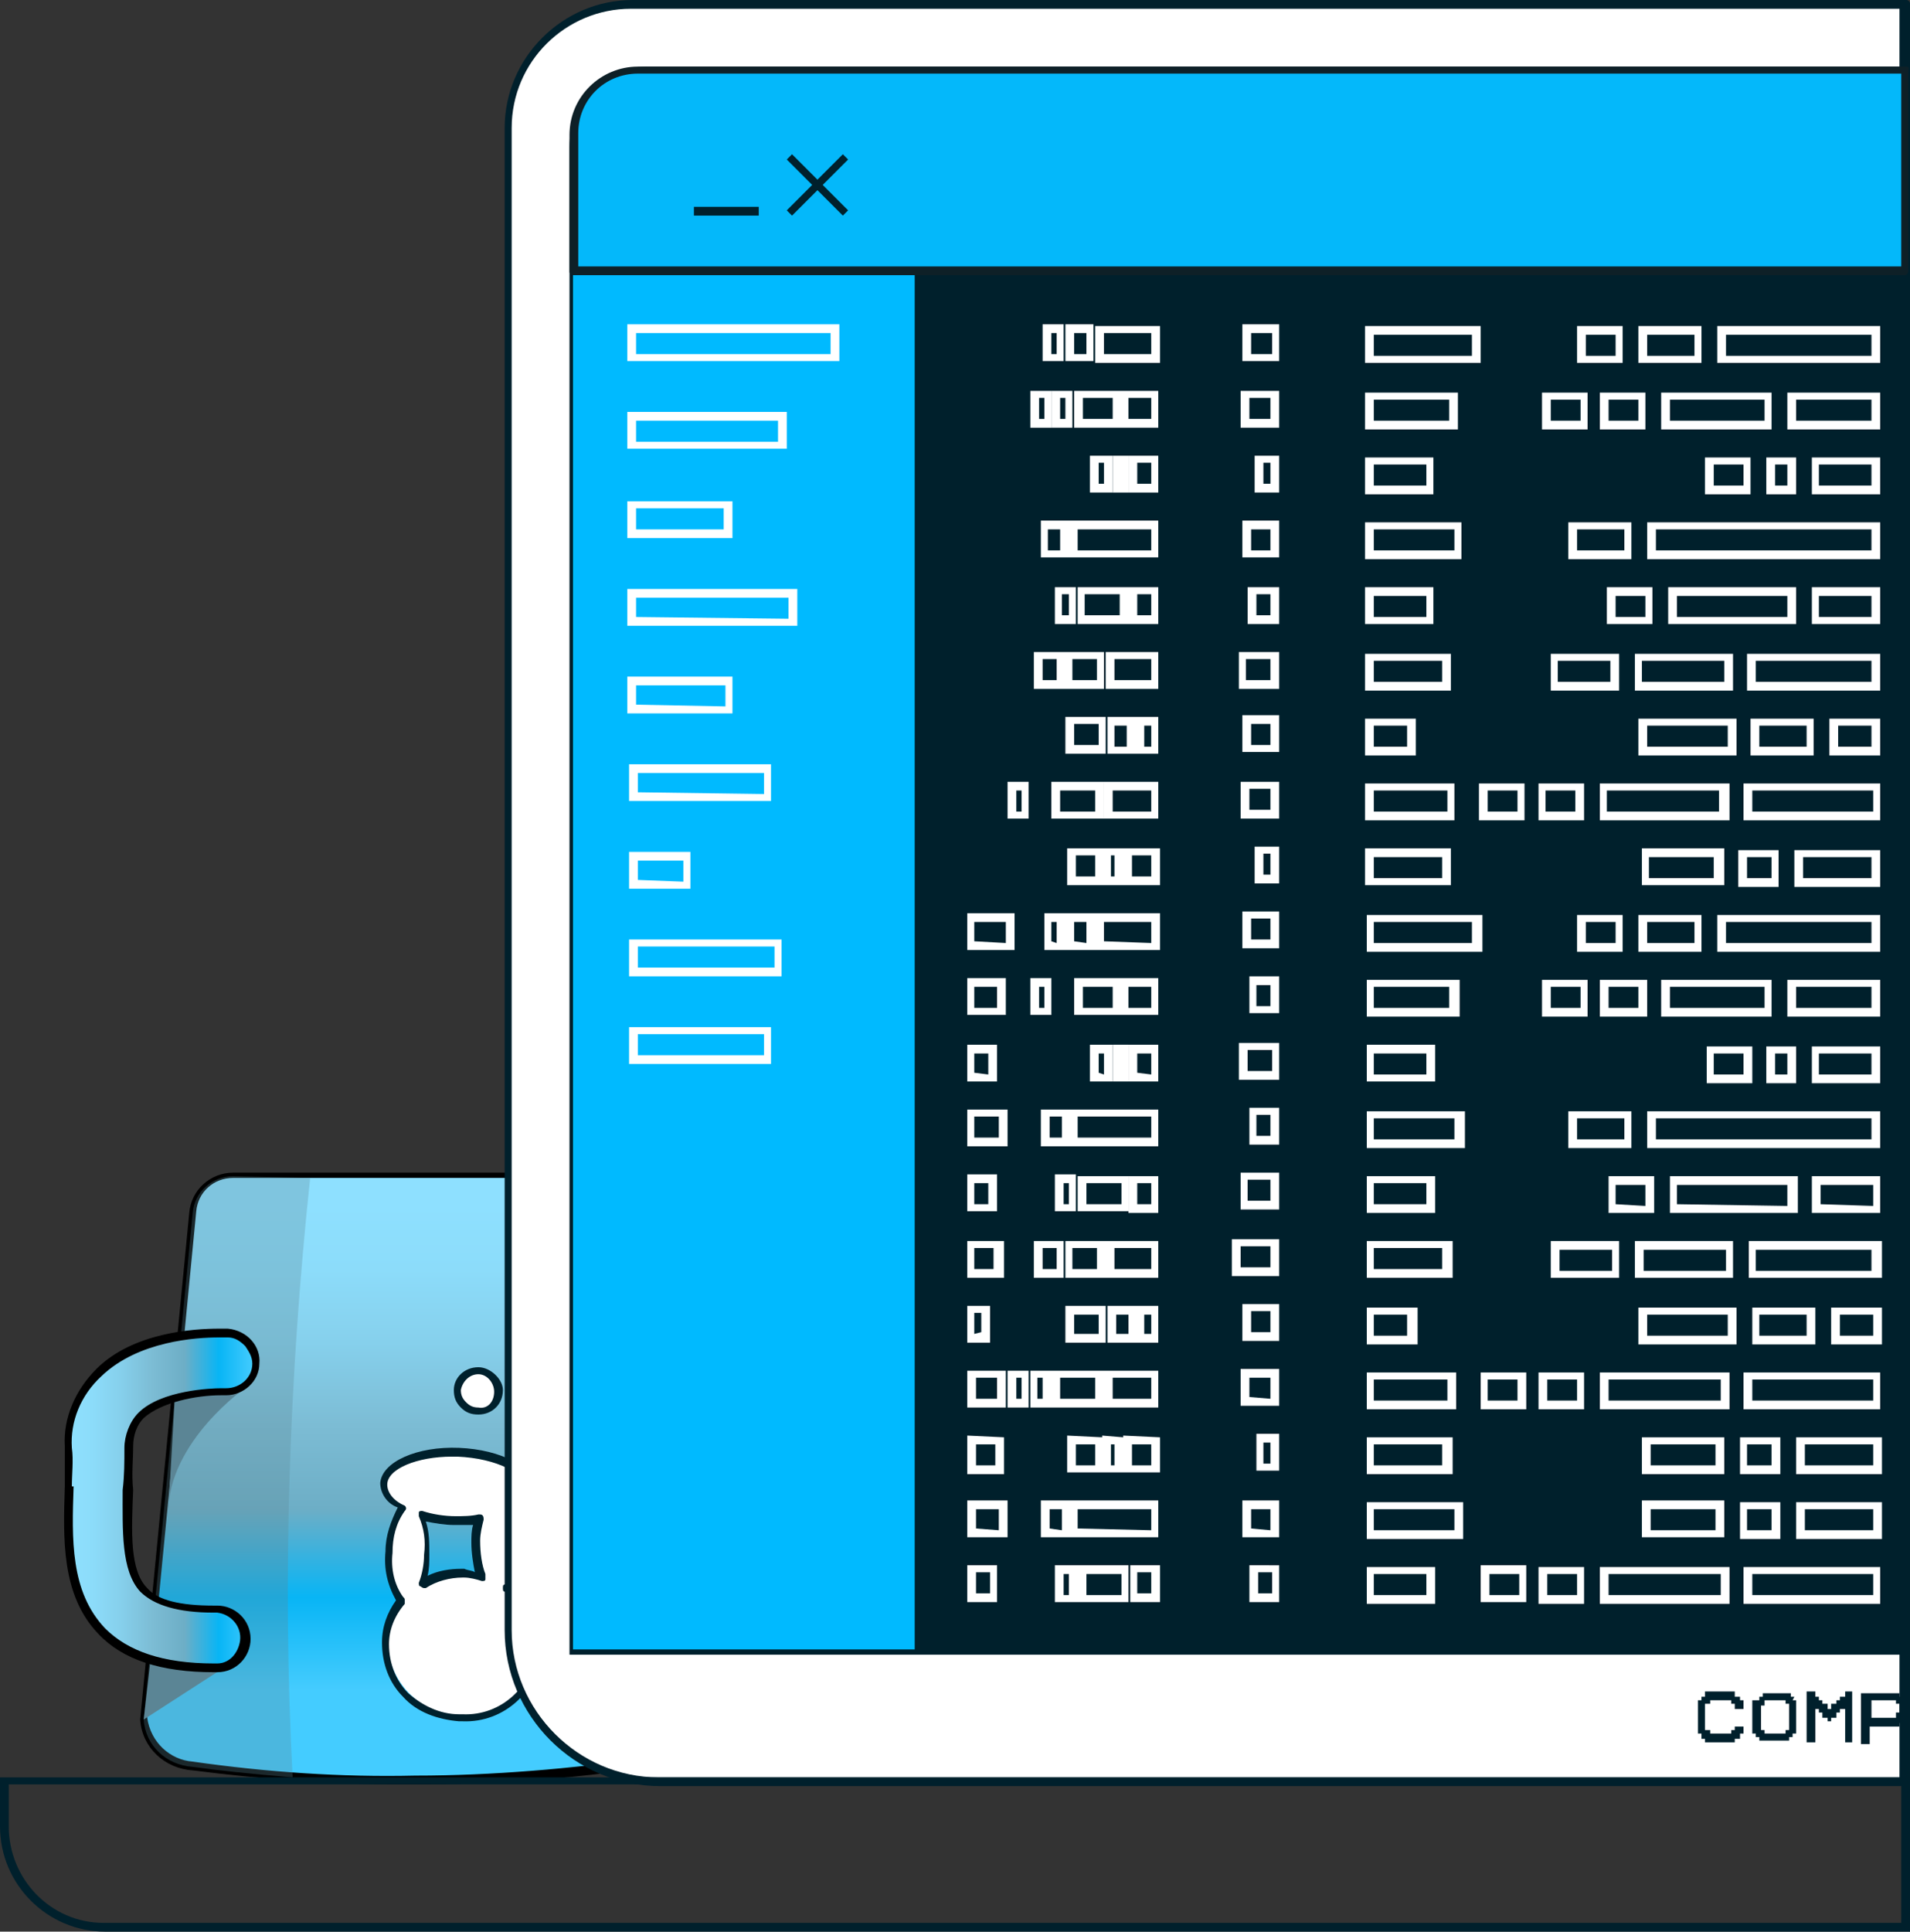 <?xml version="1.0" encoding="utf-8"?>
<!-- Generator: Adobe Illustrator 28.1.0, SVG Export Plug-In . SVG Version: 6.00 Build 0)  -->
<svg version="1.1" id="Codedisplayonlaptop" xmlns="http://www.w3.org/2000/svg" xmlns:xlink="http://www.w3.org/1999/xlink"
	 x="0px" y="0px" viewBox="0 0 109 110.2" style="enable-background:new 0 0 109 110.2;" xml:space="preserve">
<rect x="0" y="0" width="109" height="110.2" fill="#333333" stroke="none"/>
<style type="text/css">
	.st0{fill:url(#SVGID_1_);}
	.st1{opacity:0.3;fill:#5B8595;enable-background:new    ;}
	.st2{fill:#5B8595;}
	.st3{fill:#FFFFFF;}
	.st4{fill:#00202C;}
	.st5{fill:url(#SVGID_00000106829513134430174450000018082998961127307439_);}
	.st6{fill:#00BAFF;}
	.st7{fill:#04B8FA;}
	.st8{fill:#0E2027;}
</style>
<g>
	
		<linearGradient id="SVGID_1_" gradientUnits="userSpaceOnUse" x1="23.985" y1="43.385" x2="23.985" y2="15.465" gradientTransform="matrix(1 0 0 -1 0 112.16)">
		<stop  offset="0" style="stop-color:#8EE0FF"/>
		<stop  offset="0.13" style="stop-color:#8CDCFA"/>
		<stop  offset="0.28" style="stop-color:#86D0EC"/>
		<stop  offset="0.45" style="stop-color:#7CBCD4"/>
		<stop  offset="0.62" style="stop-color:#6DAEC6"/>
		<stop  offset="0.8" style="stop-color:#08B5F5"/>
		<stop  offset="0.99" style="stop-color:#45CCFE"/>
		<stop  offset="0.99" style="stop-color:#44CCFF"/>
	</linearGradient>
	<path class="st0" d="M34.1,67.1H13.3c-1.2,0-2.2,0.9-2.3,2.1L8.2,98.1c0.1,1.5,1.3,2.6,2.8,2.7c4.2,0.6,8.4,0.8,12.7,0.8
		c4.5,0,8.9-0.3,13.3-1c1.5-0.1,2.6-1.3,2.7-2.8l-3.2-28.6C36.4,68,35.3,67.1,34.1,67.1z"/>
	<path d="M34.1,66.9H13.3c-1.3,0-2.4,1-2.5,2.3L8,98.1c0.1,1.6,1.4,2.8,3,2.9c3.9,0.5,7.9,0.8,11.9,0.8h0.8c4.5,0,8.9-0.3,13.4-1
		c1.6-0.1,2.8-1.4,2.9-3l-3.3-28.6C36.6,67.9,35.5,66.9,34.1,66.9z M37,100.3c-4.4,0.6-8.9,1-13.3,1c-4.2,0.1-8.5-0.2-12.7-0.8
		c-1.3-0.1-2.4-1.1-2.6-2.5l2.8-28.9c0.1-1.1,1-1.9,2.1-1.9h20.8c1.1,0,2,0.8,2.1,1.8l3.3,28.6C39.4,99.1,38.3,100.2,37,100.3
		L37,100.3z"/>
	<path class="st1" d="M13.3,67.1c-1.2,0-2.2,0.9-2.3,2.1L8.2,98.1c0.1,1.5,1.3,2.6,2.8,2.7c1.4,0.2,3.3,0.4,5.7,0.6
		c-0.6-11.4-0.2-22.9,1-34.2L13.3,67.1z"/>
	<path class="st2" d="M9.6,86.3c0-4.1,4.5-7.2,4.5-7.2l-4-1.6L9.6,86.3z"/>
	<polygon class="st2" points="8.2,98.1 13,95 8.9,92 	"/>
	<path class="st3" d="M31.1,87.5c-0.4,0-0.7,0.7-0.8,1.7s0.3,1.7,0.7,1.7s0.7-0.7,0.8-1.7S31.5,87.5,31.1,87.5z"/>
	<path class="st4" d="M31.1,87.3c-0.6,0-0.9,1-1,1.9c0,0.4,0,0.9,0.2,1.3c0.2,0.6,0.5,0.7,0.7,0.7l0,0c0.6,0,1-1,1-1.9
		c0-0.4,0-0.9-0.2-1.3C31.6,87.4,31.3,87.3,31.1,87.3z M31,90.7L31,90.7c-0.1,0-0.2-0.1-0.3-0.4c-0.1-0.4-0.2-0.7-0.2-1.1
		c0-0.9,0.3-1.4,0.5-1.4s0.2,0.1,0.3,0.4c0.1,0.4,0.2,0.7,0.2,1.1C31.5,90.1,31.2,90.7,31,90.7z"/>
	<path class="st3" d="M28.9,90.5c0.7-0.6,1.1-1.4,1.1-2.3c0.4-0.3,0.6-0.8,0.6-1.3c0-0.5-0.2-1-0.5-1.4c0.1-0.2,0.2-0.4,0.2-0.6
		c0-1.1-1.8-2-4.1-2.1s-4.2,0.7-4.2,1.8c0,0.5,0.4,1,1.1,1.4c-0.5,0.8-0.8,1.7-0.8,2.6c-0.1,1,0.1,2,0.7,2.7
		c-0.6,0.7-0.9,1.5-0.9,2.4c0.1,2.4,2.1,4.3,4.5,4.2c2.2-0.1,4-1.8,4.2-3.9C30.8,92.6,30.1,91.3,28.9,90.5z M26.5,89.8
		c-0.8,0-1.6,0.2-2.4,0.6c0.2-0.5,0.3-1.1,0.3-1.7c0-0.8-0.1-1.5-0.4-2.3c0.7,0.2,1.3,0.3,2,0.3c0.5,0,0.9,0,1.4-0.1
		c-0.1,0.4-0.2,0.8-0.2,1.3c0,0.7,0.1,1.4,0.4,2C27.3,89.8,26.9,89.8,26.5,89.8z"/>
	<path class="st4" d="M27.4,87.9c0-0.4,0.1-0.8,0.2-1.2c0-0.1,0-0.3-0.2-0.3c0,0-0.1,0-0.1,0c-0.4,0.1-0.9,0.1-1.3,0.1
		c-0.6,0-1.3-0.1-1.9-0.3c-0.1,0-0.2,0-0.2,0.1c0,0.1,0,0.2,0,0.2c0.3,0.7,0.4,1.4,0.3,2.2c0,0.5-0.1,1.1-0.3,1.6
		c0,0.1,0,0.2,0.1,0.2c0,0,0.1,0.1,0.2,0.1c0,0,0.1,0,0.1,0c0.6-0.4,1.4-0.6,2.1-0.6h0.1c0.3,0,0.7,0.1,1,0.2c0.1,0,0.2,0,0.2-0.1
		c0-0.1,0-0.2,0-0.3C27.5,89.3,27.4,88.6,27.4,87.9z M26.5,89.5h-0.2c-0.6,0-1.3,0.1-1.9,0.4c0.1-0.4,0.1-0.8,0.1-1.2
		c0-0.7,0-1.3-0.2-1.9c0.5,0.1,1.1,0.2,1.6,0.2c0.4,0,0.7,0,1.1,0c-0.1,0.3-0.1,0.7-0.1,1c0,0.6,0.1,1.2,0.2,1.7
		C27,89.6,26.7,89.6,26.5,89.5L26.5,89.5z"/>
	<path class="st4" d="M29.3,90.5c0.5-0.6,0.9-1.4,0.9-2.2c0.4-0.4,0.6-0.9,0.6-1.4c0-0.5-0.1-1-0.5-1.4c0.1-0.2,0.2-0.4,0.2-0.6
		c0-1.2-1.9-2.2-4.3-2.3s-4.4,0.8-4.5,2c0,0.6,0.4,1.2,1,1.4c-0.4,0.8-0.7,1.6-0.7,2.5c-0.1,1,0.1,1.9,0.6,2.8
		c-0.5,0.7-0.8,1.5-0.8,2.4c0,1.2,0.4,2.3,1.2,3.1c0.8,0.9,2,1.3,3.2,1.4h0.2c2.4,0.1,4.4-1.8,4.5-4.1C31,92.7,30.4,91.4,29.3,90.5z
		 M26.4,97.8h-0.2c-1.1,0-2.1-0.5-2.9-1.2c-0.7-0.7-1.1-1.7-1.1-2.8c0-0.8,0.3-1.6,0.9-2.3c0-0.1,0-0.1,0-0.2c0-0.1,0-0.1-0.1-0.2
		c-0.5-0.7-0.7-1.6-0.6-2.5c0-0.9,0.2-1.7,0.7-2.4c0.1-0.1,0.1-0.2,0-0.3c0,0,0,0,0,0c-0.7-0.3-1-0.8-1-1.2c0-0.9,1.7-1.6,3.7-1.6
		h0.3c2.3,0.1,3.9,1,3.9,1.8c0,0.2-0.1,0.3-0.2,0.5c-0.1,0.1-0.1,0.2,0,0.3c0.3,0.3,0.5,0.8,0.5,1.2c0,0.4-0.2,0.9-0.5,1.2
		c-0.1,0-0.1,0.1-0.1,0.2c0,0.8-0.3,1.6-0.9,2.1c-0.1,0-0.1,0.1-0.1,0.2c0,0.1,0,0.2,0.1,0.2c1.1,0.7,1.8,2,1.8,3.3
		C30.4,96.2,28.6,97.9,26.4,97.8z"/>
	<path class="st3" d="M33.5,80.8c-0.8,0-1.4,0.8-1.5,1.8c0.2,0.8,1,1.3,1.8,1.1c0.8-0.2,1.3-1,1.1-1.8
		C34.7,81.3,34.2,80.8,33.5,80.8z"/>
	<path class="st4" d="M33.5,80.5c-1,0.1-1.7,1-1.7,2c0,0.5,0.1,1,0.4,1.4c0.3,0.4,0.7,0.6,1.2,0.7h0.1c1.1-0.3,1.8-1.4,1.6-2.6
		C34.8,81.3,34.2,80.7,33.5,80.5L33.5,80.5z M33.5,84.2v0.2V84.2c-0.3,0-0.6-0.2-0.8-0.5c-0.2-0.3-0.3-0.8-0.3-1.2
		c0-0.9,0.6-1.6,1.2-1.6l0,0c0.6,0,1.1,0.8,1.1,1.6S34,84.2,33.5,84.2L33.5,84.2z"/>
	<path class="st3" d="M35.1,90.2c-0.6,0-1,0.3-1,0.7s0.4,0.8,1,0.8s1-0.3,1-0.7S35.7,90.2,35.1,90.2z"/>
	<path class="st4" d="M35.1,89.9c-0.5-0.1-1.1,0.2-1.2,0.7c-0.1,0.5,0.2,1.1,0.7,1.2c0.2,0,0.4,0,0.5,0l0,0c0.6,0.1,1.1-0.3,1.2-0.9
		C36.3,90.4,35.8,90,35.1,89.9z M35.1,91.4v0.2V91.4c-0.4,0-0.8-0.2-0.7-0.5s0.3-0.5,0.8-0.5l0,0c0.4,0,0.8,0.2,0.7,0.5
		S35.5,91.4,35.1,91.4L35.1,91.4z"/>
	<path class="st3" d="M27.3,78.2c-0.6-0.1-1.2,0.4-1.3,1c-0.1,0.6,0.4,1.2,1,1.3c0.1,0,0.1,0,0.2,0c0.6,0.1,1.2-0.4,1.3-1.1
		c0,0,0,0,0-0.1C28.5,78.8,28,78.3,27.3,78.2C27.3,78.2,27.3,78.2,27.3,78.2z"/>
	<path class="st4" d="M27.3,78c-0.8,0-1.4,0.6-1.4,1.3c0,0.4,0.1,0.7,0.4,1c0.3,0.3,0.6,0.4,1,0.4l0,0c0.8,0,1.4-0.6,1.4-1.4
		C28.7,78.7,28,78,27.3,78z M27.3,80.3v0.2V80.3c-0.3,0-0.5-0.1-0.7-0.3c-0.2-0.2-0.3-0.4-0.3-0.7c0.1-0.5,0.5-0.9,1-0.9l0,0
		c0.5,0,0.9,0.5,0.9,1C28.2,80,27.8,80.4,27.3,80.3L27.3,80.3z"/>
	
		<linearGradient id="SVGID_00000037676711061888800570000005460319889791656367_" gradientUnits="userSpaceOnUse" x1="3.859" y1="26.616" x2="14.629" y2="26.616" gradientTransform="matrix(1 0 0 -1 0 112.16)">
		<stop  offset="0" style="stop-color:#8EE0FF"/>
		<stop  offset="0.13" style="stop-color:#8CDCFA"/>
		<stop  offset="0.28" style="stop-color:#86D0EC"/>
		<stop  offset="0.45" style="stop-color:#7CBCD4"/>
		<stop  offset="0.62" style="stop-color:#6DAEC6"/>
		<stop  offset="0.8" style="stop-color:#08B5F5"/>
		<stop  offset="0.99" style="stop-color:#45CCFE"/>
		<stop  offset="0.99" style="stop-color:#44CCFF"/>
	</linearGradient>
	<path style="fill:url(#SVGID_00000037676711061888800570000005460319889791656367_);" d="M13,76c-0.5,0-4.8-0.2-7.3,2.3
		c-1.1,1.1-1.8,2.7-1.7,4.3c0,0.7,0,1.5-0.1,2.2c-0.1,3-0.2,6.1,1.8,8.2c1.4,1.5,3.6,2.2,6.6,2.1c0.9-0.1,1.6-0.9,1.6-1.8
		c-0.1-0.8-0.7-1.5-1.6-1.6c-2,0-3.4-0.3-4.2-1.1c-1.1-1.1-1-3.4-0.9-5.8c0-0.8,0.1-1.6,0.1-2.4c0-0.7,0.2-1.3,0.7-1.8
		c1.3-1.2,3.9-1.4,4.8-1.3c0.9,0,1.7-0.8,1.7-1.7C14.6,76.8,13.9,76.1,13,76L13,76z"/>
	<path d="M7.6,82.5c0-0.6,0.2-1.2,0.6-1.6c1-0.9,3-1.3,4.4-1.3h0.3c1,0,1.9-0.8,1.9-1.8c0.1-1-0.7-1.9-1.8-2c0,0,0,0,0,0h-0.5
		c-1.4,0-4.9,0.2-7,2.3c-1.2,1.2-1.9,2.8-1.8,4.4c0,0.7,0,1.4,0,2.2v0.1c-0.1,3-0.2,6.2,1.9,8.4c1.4,1.5,3.6,2.2,6.6,2.2h0.2
		c1.1,0,1.9-0.9,1.9-1.9c0-1.1-0.9-1.9-1.9-1.9h-0.2c-1.9,0-3.2-0.3-3.8-1c-1-1-0.9-3.2-0.8-5.6C7.5,84.1,7.6,83.3,7.6,82.5z
		 M8,90.8c0.8,0.8,2.2,1.2,4.2,1.2h0.2c0.8,0.1,1.4,0.8,1.3,1.6c-0.1,0.7-0.6,1.3-1.3,1.3h-0.2c-2.9,0-4.9-0.7-6.2-2
		c-2-2.1-1.9-5.1-1.8-8.1H3.9h0.2c0-0.7,0.1-1.5,0-2.2c-0.1-1.5,0.5-3,1.7-4.1c2.1-2,5.4-2.2,6.7-2.2H13c0.4,0,0.7,0.2,1,0.5
		c0.2,0.3,0.4,0.6,0.4,1c0,0.8-0.7,1.4-1.5,1.4h-0.3c-0.5,0-3.4,0.1-4.7,1.4c-0.5,0.5-0.8,1.3-0.8,2c0,0.8,0,1.6-0.1,2.4
		C7,87.3,6.9,89.6,8,90.8z M-46.5-23.1"/>
	<path class="st3" d="M29,7.3V93c0,4.8,3.9,8.6,8.6,8.6h71.1V0.2H36.1C32.2,0.2,29,3.4,29,7.3z"/>
	<path class="st4" d="M108.8,0H36.1c-4,0-7.3,3.3-7.3,7.3V93c0,4.9,4,8.9,8.9,8.9h71.1c0.1,0,0.2-0.1,0.2-0.2c0,0,0,0,0,0V0.2
		C109,0.1,108.9,0,108.8,0z M108.5,101.4H37.6c-4.6,0-8.4-3.8-8.4-8.4V7.3c0-3.8,3.1-6.8,6.8-6.8h72.4V101.4z"/>
	<polygon class="st4" points="99.3,96.8 99,96.8 99,96.5 98.3,96.5 98.1,96.5 97.8,96.5 97.3,96.5 97.3,96.8 97.1,96.8 97.1,97 
		96.9,97 96.9,97.7 96.9,98 96.9,98.2 96.9,98.5 96.9,98.9 97.1,98.9 97.1,99.2 97.3,99.2 97.3,99.4 98.1,99.4 98.3,99.4 99,99.4 
		99,99.2 99.3,99.2 99.3,98.9 99.5,98.9 99.5,98.5 99,98.5 99,98.7 98.8,98.7 98.8,98.9 98.5,98.9 98.3,98.9 98.1,98.9 97.8,98.9 
		97.6,98.9 97.6,98.7 97.3,98.7 97.3,98.5 97.3,98.2 97.3,97.7 97.3,97.5 97.3,97.2 97.6,97.2 97.6,97 97.8,97 98.1,97 98.3,97 
		98.5,97 98.8,97 98.8,97.2 99,97.2 99,97.5 99.5,97.5 99.5,97 99.3,97 	"/>
	<path class="st4" d="M102.4,96.8h-0.2v-0.2h-1.6v0.2h-0.2V97H100v1.9h0.2v0.2h0.2v0.2h1.7v-0.2h0.2v-0.2h0.2V97h-0.2L102.4,96.8z
		 M102.1,97.5v1.2h-0.2v0.2h-1.2v-0.2h-0.2v-1.4h0.2V97h1.2v0.2h0.2L102.1,97.5z"/>
	<polygon class="st4" points="105.3,96.8 105,96.8 105,97 104.8,97 104.8,97.2 104.5,97.2 104.5,97.5 104.3,97.5 104.3,97.2 
		104,97.2 104,97 103.8,97 103.8,96.8 103.6,96.8 103.6,96.5 103.3,96.5 103.1,96.5 103.1,96.8 103.1,97 103.1,97.2 103.1,97.5 
		103.1,97.7 103.1,98 103.1,98.2 103.1,98.7 103.1,98.9 103.1,99.2 103.1,99.4 103.3,99.4 103.6,99.4 103.6,98.2 103.6,97.5 
		103.8,97.5 103.8,97.7 104,97.7 104,98 104.3,98 104.3,98.2 104.5,98.2 104.5,98 104.8,98 104.8,97.7 105,97.7 105,97.5 
		105.3,97.5 105.3,98.2 105.3,99.4 105.7,99.4 105.7,98.9 105.7,97 105.7,96.8 105.7,96.5 105.3,96.5 	"/>
	<path class="st4" d="M108.6,96.8h-0.2v-0.2h-2.2v2.9h0.5v-1h1.7v-0.2h0.2v-0.2h0.2v-1h-0.2L108.6,96.8z M108.4,97.5v0.2h-0.2V98
		h-1.4v-1h1.4v0.2h0.2V97.5z M32.7,8.4v85.8h76V4H37.1C34.7,4,32.7,5.9,32.7,8.4C32.7,8.4,32.7,8.4,32.7,8.4z"/>
	<path class="st4" d="M32.5,8.4v86H109V3.8H37.1C34.6,3.7,32.5,5.8,32.5,8.4C32.5,8.4,32.5,8.4,32.5,8.4z M108.5,93.9H33V8.4
		c0-2.3,1.9-4.1,4.1-4.1h71.4V93.9z"/>
	<path class="st6" d="M32.7,8.6v85.5h19.5V4H37.4C34.8,4,32.7,6.1,32.7,8.6C32.7,8.6,32.7,8.6,32.7,8.6z"/>
	<path class="st6" d="M-45.5-19.9"/>
	<path class="st4" d="M0,104.2c0,3.3,2.7,6,6,6H109v-8.8H0L0,104.2z M0.5,101.8h108v7.9H5.9c-3,0-5.4-2.5-5.4-5.5V101.8z"/>
	<path class="st3" d="M98,18.6v2.1h9.3v-2.1H98z M98.5,20.3v-1.2h8.3v1.2L98.5,20.3z M93.5,18.6v2.1h3.6v-2.1H93.5z M94,20.3v-1.2
		h2.7v1.2L94,20.3z M90,18.6v2.1h2.6v-2.1H90z M90.5,20.3v-1.2h1.7v1.2L90.5,20.3z M102,22.4v2.1h5.3v-2.1L102,22.4z M102.5,24v-1.2
		h4.3V24L102.5,24z M94.8,22.4v2.1h6.3v-2.1H94.8z M95.3,24v-1.2h5.4V24H95.3z M91.3,22.4v2.1h2.6v-2.1L91.3,22.4z M91.8,24v-1.2
		h1.7V24L91.8,24z M88,22.4v2.1h2.6v-2.1L88,22.4z M88.5,24v-1.2h1.7V24H88.5z M103.4,26.1v2.1h3.9v-2.1H103.4z M103.8,27.7v-1.2h3
		v1.2L103.8,27.7z M100.8,26.1v2.1h1.7v-2.1H100.8z M101.3,27.7v-1.2h0.7v1.2L101.3,27.7z M97.3,26.1v2.1h2.6v-2.1H97.3z M97.8,27.7
		v-1.2h1.7v1.2L97.8,27.7z M94,29.8v2.1h13.3v-2.1H94z M94.5,31.4v-1.2h12.3v1.2H94.5z M89.5,29.8v2.1h3.6v-2.1H89.5z M90,31.4v-1.2
		h2.7v1.2H90z M103.4,33.5v2.1h3.9v-2.1H103.4z M103.8,35.2V34h3v1.2L103.8,35.2z M95.2,33.5v2.1h7.3v-2.1H95.2z M95.7,35.2V34h6.3
		v1.2H95.7z M91.7,33.5v2.1h2.6v-2.1H91.7z M92.2,35.2V34h1.7v1.2L92.2,35.2z M99.7,37.3v2.1h7.6v-2.1H99.7z M100.2,38.9v-1.2h6.6
		v1.2L100.2,38.9z M93.3,37.3v2.1h5.6v-2.1H93.3z M93.7,38.9v-1.2h4.7v1.2H93.7z M88.5,37.3v2.1h3.9v-2.1H88.5z M88.9,38.9v-1.2h3
		v1.2L88.9,38.9z M104.4,41v2.1h2.9V41L104.4,41z M104.9,42.6v-1.2h1.9v1.2H104.9z M99.9,41v2.1h3.6V41L99.9,41z M100.4,42.6v-1.2
		h2.7v1.2H100.4z M93.5,41v2.1h5.6V41L93.5,41z M94,42.6v-1.2h4.6v1.2H94z M99.5,44.7v2.1h7.8v-2.1H99.5z M100,46.3v-1.2h6.9v1.2
		L100,46.3z M91.3,44.7v2.1h7.4v-2.1H91.3z M91.7,46.3v-1.2h6.4v1.2L91.7,46.3z M87.8,44.7v2.1h2.6v-2.1L87.8,44.7z M88.2,46.3v-1.2
		h1.7v1.2H88.2z M84.4,44.7v2.1H87v-2.1H84.4z M84.9,46.3v-1.2h1.7v1.2H84.9z M102.4,48.5v2.1h4.9v-2.1H102.4z M102.9,50.1v-1.2h3.9
		v1.2H102.9z M77.9,18.6v2.1h6.6v-2.1H77.9z M78.4,20.3v-1.2H84v1.2L78.4,20.3z M77.9,22.4v2.1h5.3v-2.1H77.9z M78.4,24v-1.2h4.3V24
		H78.4z M77.9,26.1v2.1h3.9v-2.1H77.9z M78.4,27.7v-1.2h3v1.2L78.4,27.7z M77.9,29.8v2.1h5.5v-2.1H77.9z M78.4,31.4v-1.2H83v1.2
		L78.4,31.4z M77.9,33.5v2.1h3.9v-2.1H77.9z M78.4,35.2V34h3v1.2L78.4,35.2z M77.9,37.3v2.1h4.9v-2.1H77.9z M78.4,38.9v-1.2h3.9v1.2
		L78.4,38.9z M77.9,41v2.1h2.9V41H77.9z M78.4,42.6v-1.2h1.9v1.2L78.4,42.6z M77.9,44.7v2.1H83v-2.1H77.9z M78.4,46.3v-1.2h4.2v1.2
		L78.4,46.3z M77.9,48.4v2.1h4.9v-2.1H77.9z M78.4,50.1v-1.2h3.9v1.2H78.4z M99.2,48.5v2.1h2.3v-2.1H99.2z M99.7,50.1v-1.2h1.4v1.2
		H99.7z M93.7,48.4v2.1h4.7v-2.1L93.7,48.4z M94.1,50.1v-1.2h3.7v1.2H94.1z M62.5,18.6v2.1h3.7v-2.1H62.5z M63,20.2V19h2.7v1.2
		L63,20.2z M60.8,18.5v2.1h1.6v-2.1H60.8z M61.3,20.2V19H62v1.2H61.3z M63.9,22.3v2.1h2.2v-2.1H63.9z M64.4,23.9v-1.2h1.3v1.2
		L64.4,23.9z M61.3,22.3v2.1h2.6v-2.1L61.3,22.3z M61.8,23.9v-1.2h1.7v1.2H61.8z M60,22.3v2.1h1.2v-2.1H60z M60.5,23.9v-1.2h0.3v1.2
		H60.5z"/>
	<path class="st3" d="M58.8,22.3v2.1h1.2v-2.1H58.8z M59.3,23.9v-1.2h0.3v1.2H59.3z M64.4,26v2.1h1.7V26L64.4,26z M64.9,27.6v-1.2
		h0.8v1.2H64.9z"/>
	<polygon class="st3" points="63.5,26 63.5,28.1 64.4,28.1 64.4,26 	"/>
	<path class="st3" d="M62.2,26v2.1h1.3V26L62.2,26z M62.7,27.6v-1.2H63v1.2H62.7z M61,29.7v2.1h5.1v-2.1L61,29.7z M61.5,31.4v-1.2
		h4.2v1.2L61.5,31.4z M59.4,29.7v2.1H61v-2.1H59.4z M59.8,31.4v-1.2h0.7v1.2H59.8z M64.4,33.5v2.1h1.7v-2.1H64.4z M64.9,35.1v-1.2
		h0.8v1.2L64.9,35.1z M61.5,33.5v2.1h2.9v-2.1L61.5,33.5z M61.9,35.1v-1.2h2v1.2L61.9,35.1z M60.2,33.5v2.1h1.2v-2.1L60.2,33.5z
		 M60.6,35.1v-1.2H61v1.2L60.6,35.1z M63.1,37.2v2.1h3v-2.1L63.1,37.2z M63.6,38.8v-1.2h2.1v1.2L63.6,38.8z M60.7,37.2v2.1h2.3v-2.1
		H60.7z M61.2,38.8v-1.2h1.4v1.2L61.2,38.8z M59,37.2v2.1h1.7v-2.1H59z M59.5,38.8v-1.2h0.8v1.2H59.5z M64.8,40.9V43h1.3v-2.1
		L64.8,40.9z M65.3,42.6v-1.2h0.4v1.2L65.3,42.6z M63.2,40.9V43h1.6v-2.1H63.2z M63.6,42.6v-1.2h0.7v1.2L63.6,42.6z M60.8,40.9V43
		h2.3v-2.1H60.8z M61.3,42.5v-1.2h1.4v1.2L61.3,42.5z M63,44.6v2.1h3.1v-2.1H63z M63.5,46.3v-1.2h2.2v1.2L63.5,46.3z"/>
	<path class="st3" d="M60,44.6v2.1h3v-2.1H60z M60.5,46.3v-1.2h2v1.2L60.5,46.3z M57.5,44.6v2.1h1.2v-2.1H57.5z M58,46.3v-1.2h0.3
		v1.2L58,46.3z M64.1,48.4v2.1h2.1v-2.1H64.1z M64.6,50v-1.2h1.1V50L64.6,50z M62.9,48.4v2.1h1.2v-2.1H62.9z M63.4,50v-1.2h0.2V50
		L63.4,50z M60.9,48.4v2.1h2v-2.1L60.9,48.4z M61.4,50v-1.2h1.1V50H61.4z M98,52.2v2.1h9.3v-2.1H98z M98.5,53.8v-1.2h8.3v1.2
		L98.5,53.8z M93.5,52.2v2.1h3.6v-2.1H93.5z M94,53.8v-1.2h2.7v1.2H94z M90,52.2v2.1h2.6v-2.1H90z M90.5,53.8v-1.2h1.7v1.2
		L90.5,53.8z M102,55.9V58h5.3v-2.1H102z M102.5,57.5v-1.2h4.3v1.2L102.5,57.5z M94.8,55.9V58h6.3v-2.1H94.8z M95.3,57.5v-1.2h5.4
		v1.2L95.3,57.5z M91.3,55.9V58H94v-2.1H91.3z M91.8,57.5v-1.2h1.7v1.2L91.8,57.5z M88,55.9V58h2.6v-2.1H88z M88.5,57.5v-1.2h1.7
		v1.2L88.5,57.5z M103.4,59.7v2.1h3.9v-2.1H103.4z M103.8,61.3v-1.2h3v1.2H103.8z M100.8,59.7v2.1h1.7v-2.1H100.8z M101.3,61.3v-1.2
		h0.7v1.2H101.3z M97.4,59.7v2.1h2.6v-2.1H97.4z M97.8,61.3v-1.2h1.7v1.2H97.8z M94,63.4v2.1h13.3v-2.1L94,63.4z M94.5,65v-1.2h12.3
		V65L94.5,65z M89.5,63.4v2.1h3.6v-2.1H89.5z M90,65v-1.2h2.7V65L90,65z M103.4,67.1v2.1h3.9v-2.1H103.4z M103.9,68.7v-1.1h3v1.2
		L103.9,68.7z M95.3,67.1v2.1h7.3v-2.1H95.3z M95.7,68.7v-1.1h6.3v1.2L95.7,68.7z M91.8,67.1v2.1h2.6v-2.1H91.8z M92.2,68.7v-1.1
		h1.7v1.2L92.2,68.7z M99.8,70.8v2.1h7.6v-2.1H99.8z M100.2,72.5v-1.2h6.6v1.2L100.2,72.5z M93.3,70.8v2.1h5.6v-2.1H93.3z
		 M93.8,72.5v-1.2h4.7v1.2L93.8,72.5z M88.5,70.8v2.1h3.9v-2.1H88.5z M89,72.5v-1.2h3v1.2H89z M104.5,74.6v2.1h2.9v-2.1H104.5z
		 M105,76.2V75h1.9v1.2H105z M100,74.6v2.1h3.6v-2.1L100,74.6z M100.4,76.2V75h2.7v1.2H100.4z M93.5,74.6v2.1h5.6v-2.1H93.5z
		 M94,76.2V75h4.6v1.2L94,76.2z M99.5,78.3v2.1h7.8v-2.1H99.5z M100,79.9v-1.2h6.9v1.2L100,79.9z M91.3,78.3v2.1h7.4v-2.1H91.3z
		 M91.8,79.9v-1.2h6.4v1.2L91.8,79.9z M87.8,78.3v2.1h2.6v-2.1H87.8z M88.3,79.9v-1.2H90v1.2L88.3,79.9z M84.5,78.3v2.1h2.6v-2.1
		H84.5z M84.9,79.9v-1.2h1.7v1.2L84.9,79.9z M102.5,82v2.1h4.9V82L102.5,82z M103,83.6v-1.2h3.9v1.2L103,83.6z M78,52.2v2.1h6.6
		v-2.1H78z M78.4,53.8v-1.2h5.6v1.2L78.4,53.8z M78,55.9V58h5.3v-2.1H78z M78.4,57.5v-1.2h4.3v1.2L78.4,57.5z M78,59.6v2.1h3.9v-2.1
		H78z M78.4,61.3v-1.2h3v1.2L78.4,61.3z M78,63.4v2.1h5.6v-2.1H78z M78.4,65v-1.2H83V65L78.4,65z M78,67.1v2.1h3.9v-2.1H78z
		 M78.4,68.7v-1.2h3v1.2L78.4,68.7z M78,70.8v2.1h4.9v-2.1H78z M78.4,72.4v-1.2h3.9v1.2L78.4,72.4z M78,74.6v2.1h2.9v-2.1H78z
		 M78.4,76.2V75h1.9v1.2H78.4z M78,78.3v2.1h5.1v-2.1H78z M78.4,79.9v-1.2h4.2v1.2L78.4,79.9z M78,82v2.1h4.9V82L78,82z M78.4,83.6
		v-1.2h3.9v1.2L78.4,83.6z M99.3,82v2.1h2.3V82L99.3,82z M99.7,83.6v-1.2h1.4v1.2L99.7,83.6z M93.7,82v2.1h4.7V82L93.7,82z
		 M94.2,83.6v-1.2h3.7v1.2L94.2,83.6z M62.5,52.1v2.1h3.7v-2.1H62.5z M63,53.7v-1.1h2.7v1.2L63,53.7z M60.8,52.1v2.1h1.7v-2.1H60.8z
		 M61.3,53.7v-1.1H62v1.2L61.3,53.7z M59.6,52.1v2.1h1.2v-2.1H59.6z M60,53.7v-1.1h0.3v1.2L60,53.7z M63.9,55.8v2.1h2.2v-2.1
		L63.9,55.8z M64.4,57.5v-1.2h1.3v1.2L64.4,57.5z M61.3,55.8v2.1h2.6v-2.1H61.3z M61.8,57.5v-1.2h1.7v1.2L61.8,57.5z M58.8,55.8v2.1
		h1.2v-2.1H58.8z M59.3,57.5v-1.2h0.3v1.2L59.3,57.5z M64.4,59.6v2.1h1.7v-2.1L64.4,59.6z M64.9,61.2v-1.1h0.8v1.2L64.9,61.2z"/>
	<rect x="63.5" y="59.6" class="st3" width="0.9" height="2.1"/>
	<path class="st3" d="M62.2,59.6v2.1h1.3v-2.1H62.2z M62.7,61.2v-1.1H63v1.2L62.7,61.2z M61,63.3v2.1h5.1v-2.1H61z M61.5,64.9v-1.2
		h4.2v1.2L61.5,64.9z M59.4,63.3v2.1H61v-2.1L59.4,63.3z M59.9,64.9v-1.2h0.7v1.2H59.9z M64.4,67.1v2.1h1.7v-2.1H64.4z M64.9,68.7
		v-1.2h0.8v1.2L64.9,68.7z"/>
	<path class="st3" d="M61.5,67.1v2h2.9v-2H61.5z M62,68.7v-1.2h2v1.2L62,68.7z M60.2,67v2.1h1.2V67L60.2,67z M60.7,68.7v-1.2H61v1.2
		H60.7z M63.1,70.8v2.1h3v-2.1H63.1z M63.6,72.4v-1.2h2.1v1.2H63.6z M60.8,70.8v2.1h2.3v-2.1H60.8z M61.2,72.4v-1.2h1.4v1.2
		L61.2,72.4z M59,70.8v2.1h1.7v-2.1H59z M59.5,72.4v-1.2h0.8v1.2H59.5z M64.8,74.5v2.1h1.3v-2.1H64.8z M65.3,76.1V75h0.4v1.1
		L65.3,76.1z M63.2,74.5v2.1h1.6v-2.1H63.2z M63.7,76.1V75h0.7v1.1L63.7,76.1z M60.8,74.5v2.1h2.3v-2.1H60.8z M61.3,76.1V75h1.4v1.1
		H61.3z M63,78.2v2.1h3.1v-2.1H63z M63.5,79.8v-1.2h2.2v1.2L63.5,79.8z M60,78.2v2.1h3v-2.1H60z M60.5,79.8v-1.2h2v1.2L60.5,79.8z
		 M58.8,78.2v2.1H60v-2.1H58.8z M59.2,79.8v-1.2h0.3v1.2H59.2z M57.5,78.2v2.1h1.2v-2.1L57.5,78.2z M58,79.8v-1.2h0.3v1.2L58,79.8z
		 M64.1,81.9v2.1h2.1V82L64.1,81.9z M64.6,83.6v-1.2h1.1v1.2L64.6,83.6z M55.2,52.1v2.1h2.7v-2.1H55.2z M55.6,53.7v-1.1h1.8v1.2
		L55.6,53.7z M55.2,55.8v2.1h2.2v-2.1L55.2,55.8z M55.6,57.5v-1.2h1.3v1.2H55.6z M55.2,59.6v2.1h1.7v-2.1L55.2,59.6z M55.6,61.2
		v-1.1h0.8v1.2L55.6,61.2z M55.2,63.3v2.1h2.3v-2.1H55.2z M55.6,64.9v-1.2H57v1.2L55.6,64.9z M55.2,67v2.1h1.7V67L55.2,67z
		 M55.6,68.7v-1.2h0.8v1.2L55.6,68.7z M55.2,70.8v2.1h2.1v-2.1H55.2z M55.6,72.4v-1.2h1.1v1.2L55.6,72.4z M55.2,74.5v2.1h1.3v-2.1
		H55.2z M55.6,76.1v-1.2h0.4v1.1L55.6,76.1z M55.2,78.2v2.1h2.2v-2.1H55.2z M55.7,79.8v-1.2h1.2v1.2L55.7,79.8z M55.2,81.9v2.2h2.1
		V82L55.2,81.9z M55.7,83.6v-1.2h1.1v1.2H55.7z M62.9,81.9v2.1h1.2V82L62.9,81.9z M63.4,83.6v-1.2h0.2v1.2H63.4z M60.9,81.9v2.1h2
		V82L60.9,81.9z M61.4,83.6v-1.2h1.1v1.2H61.4z M99.5,89.4v2.1h7.8v-2.1H99.5z M100,91v-1.2h6.9v1.2L100,91z M91.3,89.4v2.1h7.4
		v-2.1L91.3,89.4z M91.8,91v-1.2h6.4V91L91.8,91z M87.8,89.4v2.1h2.6v-2.1L87.8,89.4z M88.3,91v-1.2H90V91L88.3,91z M84.5,89.3v2.1
		h2.6v-2.1H84.5z M85,91v-1.2h1.7V91L85,91z M102.5,85.7v2.1h4.9v-2.1H102.5z M103,87.3v-1.2h3.9v1.2H103z M78,85.7v2.1h5.5v-2.1
		L78,85.7z M78.4,87.3v-1.2H83v1.2L78.4,87.3z M78,89.4v2.1h3.9v-2.1H78z M78.4,91v-1.2h3V91H78.4z M99.3,85.7v2.1h2.3v-2.1
		L99.3,85.7z M99.7,87.3v-1.2h1.4v1.2L99.7,87.3z M93.7,85.6v2.1h4.7v-2.1H93.7z M94.2,87.3v-1.2h3.7v1.2L94.2,87.3z M61,85.6v2.1
		h5.1v-2.1H61z M61.5,87.2v-1.1h4.2v1.2L61.5,87.2z M59.4,85.6v2.1H61v-2.1H59.4z M59.9,87.2v-1.1h0.7v1.2L59.9,87.2z M64.5,89.3
		v2.1h1.7v-2.1H64.5z M64.9,90.9v-1.2h0.8v1.2H64.9z M61.5,89.3v2.1h2.9v-2.1L61.5,89.3z M62,91v-1.2h2v1.2L62,91z M60.2,89.3v2.1
		h1.3v-2.1H60.2z M60.7,91v-1.2H61v1.2L60.7,91z M55.2,85.6v2.1h2.3v-2.1H55.2z M55.7,87.2v-1.1H57v1.2L55.7,87.2z M55.2,89.3v2.1
		h1.7v-2.1H55.2z M55.7,90.9v-1.2h0.8v1.2H55.7z M71.3,89.3v2.1H73v-2.1H71.3z M71.8,90.9v-1.2h0.8v1.2H71.8z M70.9,85.6v2.1H73
		v-2.1H70.9z M71.4,87.2v-1.1h1.1v1.2L71.4,87.2z M71.7,81.8v2.1H73v-2.1L71.7,81.8z M72.1,83.5v-1.2h0.4v1.2H72.1z M70.8,78.1v2.1
		H73v-2.1H70.8z M71.3,79.7v-1.1h1.2v1.2L71.3,79.7z M70.9,74.4v2.1H73v-2.1H70.9z M71.4,76v-1.2h1.1v1.2L71.4,76z M70.3,70.7v2.1
		H73v-2.1H70.3z M70.8,72.3v-1.2h1.7v1.2H70.8z M70.8,66.9V69H73v-2.1H70.8z M71.2,68.5v-1.2h1.3v1.2L71.2,68.5z M71.3,63.2v2.1H73
		v-2.1H71.3z M71.7,64.8v-1.2h0.8v1.2H71.7z M70.7,59.5v2.1H73v-2.1H70.7z M71.2,61.1v-1.2h1.4v1.2L71.2,61.1z M71.3,55.7v2.1H73
		v-2.1H71.3z M71.7,57.4v-1.2h0.8v1.2H71.7z M70.9,52v2.1H73V52L70.9,52z M71.4,53.6v-1.2h1.1v1.2L71.4,53.6z M71.6,48.3v2.1H73
		v-2.1H71.6z M72.1,49.9v-1.2h0.4v1.2L72.1,49.9z M70.8,44.6v2.1H73v-2.1H70.8z M71.3,46.2V45h1.2v1.2H71.3z M70.9,40.8v2.1H73v-2.1
		L70.9,40.8z M71.4,42.5v-1.2h1.1v1.2L71.4,42.5z M70.7,37.2v2.1H73v-2.1H70.7z M71.1,38.8v-1.2h1.4v1.2H71.1z M71.2,33.5v2.1H73
		v-2.1H71.2z M71.7,35.1v-1.2h0.8v1.2H71.7z M70.9,29.7v2.1H73v-2.1H70.9z M71.4,31.4v-1.2h1.1v1.2H71.4z M71.6,26v2.1H73V26
		L71.6,26z M72.1,27.6v-1.2h0.4v1.2H72.1z M70.8,22.3v2.1H73v-2.1H70.8z M71.3,23.9v-1.2h1.2v1.2L71.3,23.9z M70.9,18.5v2.1H73v-2.1
		L70.9,18.5z M71.4,20.2V19h1.2v1.2L71.4,20.2z M59.5,18.5v2.1h1.2v-2.1H59.5z M60,20.2V19h0.3v1.2H60z M35.8,18.5v2.1h12.1v-2.1
		H35.8z M36.3,20.2V19h11.1v1.2L36.3,20.2z M35.8,23.5v2.1h9.1v-2.1H35.8z M36.3,25.2V24h8.1v1.2H36.3z M35.8,28.6v2.1h6v-2.1H35.8z
		 M36.3,30.2V29h5v1.2L36.3,30.2z M35.8,33.6v2.1h9.7v-2.1H35.8z M36.3,35.2v-1.1H45v1.2L36.3,35.2z M35.8,38.6v2.1h6v-2.1H35.8z
		 M36.3,40.2v-1.1h5.1v1.2L36.3,40.2z M35.9,43.6v2.1H44v-2.1H35.9z M36.4,45.2v-1.1h7.2v1.2L36.4,45.2z M35.9,48.6v2.1h3.5v-2.1
		H35.9z M36.4,50.2v-1.1H39v1.2L36.4,50.2z M35.9,53.6v2.1h8.7v-2.1H35.9z M36.4,55.2v-1.2h7.8v1.2L36.4,55.2z M35.9,58.6v2.1h8.1
		v-2.1L35.9,58.6z M36.4,60.2v-1.2h7.2v1.2L36.4,60.2z"/>
	<path class="st7" d="M32.7,7.6v7.8h76V4H36.4C34.4,4,32.8,5.6,32.7,7.6C32.8,7.6,32.7,7.6,32.7,7.6z"/>
	<path class="st8" d="M108.8,3.8H36.4c-2.1,0-3.9,1.7-3.9,3.9c0,0,0,0,0,0v7.8c0,0.1,0.1,0.2,0.2,0.2l0,0h76c0.1,0,0.2-0.1,0.2-0.2
		c0,0,0,0,0,0V4C109,3.9,108.9,3.8,108.8,3.8z M108.5,15.2H33V7.6c0-1.9,1.5-3.4,3.4-3.4l0,0h72.1V15.2z"/>
	<polygon class="st4" points="44.9,12 45.2,12.3 48.4,9.1 48.1,8.8 	"/>
	<polygon class="st4" points="44.9,9.1 48.1,12.3 48.4,12 45.2,8.8 	"/>
	<rect x="39.6" y="11.8" class="st4" width="3.7" height="0.5"/>
	<path class="st4" d="M-45.5-19.9"/>
</g>
</svg>
